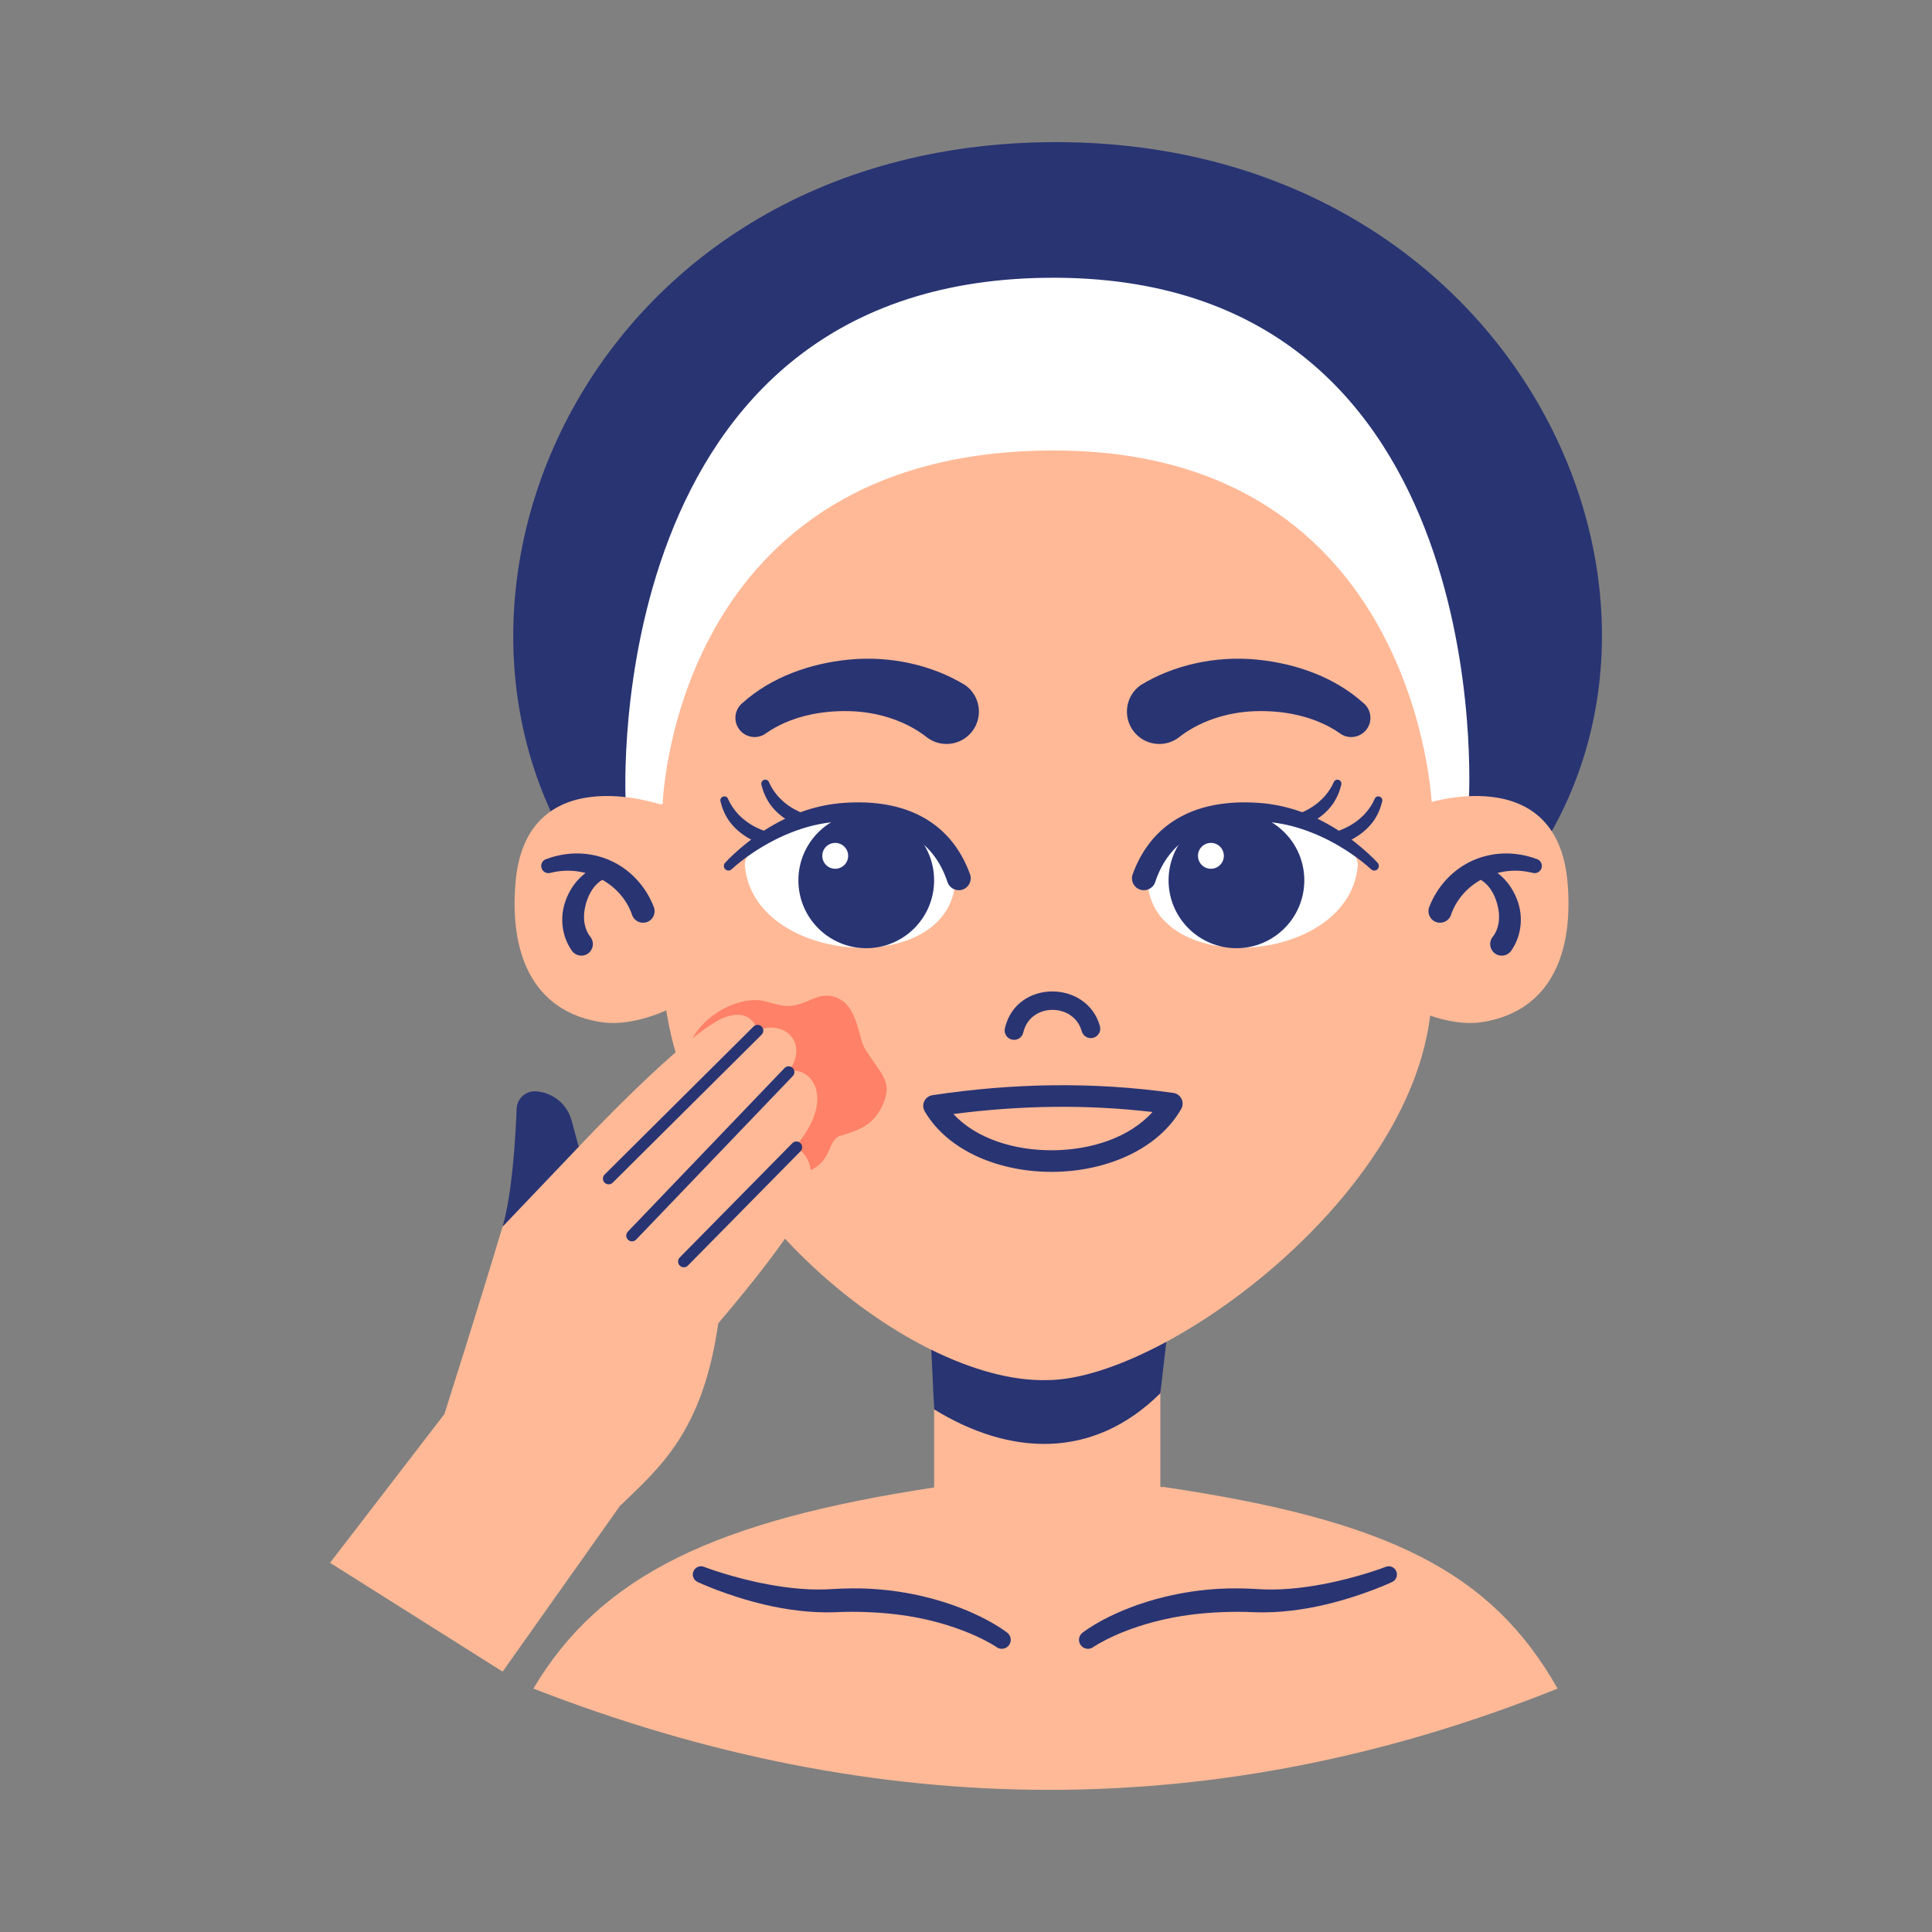 <?xml version="1.0" encoding="utf-8"?>
<svg xmlns="http://www.w3.org/2000/svg" clip-rule="evenodd" fill-rule="evenodd" stroke-linejoin="round" stroke-miterlimit="2" viewBox="0 0 1500 1500">
  <rect x="0" y="0" width="1500" height="1500" fill="#808080" stroke="none"/>
  <rect fill="none" height="1500" width="1500"/>
  <g>
    <path d="M821.054,110.358c-376.116,-0.715 -528.256,384.042 -345.091,594.501c88.49,101.675 172.919,-63.257 172.919,-63.257l274.882,1.665c0,0 139.776,176.342 247.285,50.392c178.504,-209.123 15.638,-582.605 -349.995,-583.301Z" fill="#293473"/>
    <path d="M414.112,1311c267.3,104.136 532.391,105.57 795.18,-0c-51.535,-90.956 -131.959,-130.775 -305.557,-156.479l-2.845,0l-0,-185.22l-175.64,0l0,185.552c-169.839,25.849 -258.846,68.092 -311.138,156.147Z" fill="#ffb997"/>
    <path d="M781.97,1267.58c0,0 -22.505,-18.02 -65.029,-28.107c-12.276,-2.912 -26.24,-5.166 -41.804,-5.979c-8.857,-0.462 -18.233,-0.366 -28.102,0.198c-17.261,1.3 -34.921,-0.65 -50.506,-3.528c-28.222,-5.212 -49.701,-13.598 -49.701,-13.598c-3.237,-1.406 -7.006,0.081 -8.412,3.318c-1.405,3.237 0.081,7.006 3.318,8.412c0,-0 22.035,10.473 51.512,17.455c16.785,3.976 35.949,6.65 54.779,6.001c9.227,-0.485 17.983,-0.404 26.266,-0.066c14.48,0.59 27.504,2.203 39.011,4.489c38.953,7.738 60.294,22.563 60.294,22.563c3.079,2.31 7.455,1.687 9.766,-1.392c2.311,-3.079 1.687,-7.455 -1.392,-9.766Z" fill="#293473"/>
    <path d="M848.88,1278.74c0,-0 21.341,-14.825 60.294,-22.563c11.507,-2.286 24.531,-3.899 39.011,-4.489c8.282,-0.338 17.039,-0.419 26.265,0.066c18.831,0.649 37.994,-2.025 54.78,-6.001c29.477,-6.982 51.512,-17.455 51.512,-17.455c3.236,-1.406 4.723,-5.175 3.318,-8.412c-1.406,-3.237 -5.175,-4.724 -8.412,-3.318c0,-0 -21.479,8.386 -49.701,13.598c-15.585,2.878 -33.245,4.828 -50.506,3.528c-9.869,-0.564 -19.245,-0.66 -28.102,-0.198c-15.564,0.813 -29.529,3.067 -41.804,5.979c-42.524,10.087 -65.029,28.107 -65.029,28.107c-3.079,2.311 -3.703,6.687 -1.392,9.766c2.311,3.079 6.687,3.702 9.766,1.392Z" fill="#293473"/>
    <path d="M722.057,1026.79l3.193,67.426c58.007,35.735 122.857,39.831 175.64,-12.504l6.387,-54.922l-185.22,0Z" fill="#293473"/>
    <path d="M1105.27,453.562c-19.457,-131.428 -151.093,-213.506 -292.2,-205.977c-0,-0 -0,-0 -0,-0c-124.191,6.852 -253.906,65.685 -292.2,205.977c-19.108,70.001 -14.832,116.425 -6.387,303.377c7.621,168.707 190.656,317.748 298.587,314.555c0,-0 0,-0 0,-0c91.456,-0 296.351,-149.532 298.587,-301.781c2.886,-196.472 3.711,-247.94 -6.387,-316.151Z" fill="#ffb997"/>
    <path d="M532.264,830.531c-2.95,-28.316 26.169,-52.672 52.849,-54.05c10.302,-0.532 19.137,5.722 29.978,4.354c13.89,-1.752 22.801,-13.317 37.673,-4.656c12.925,7.528 14.384,30.472 18.093,36.803c11.62,19.835 22.336,25.424 15.304,42.899c-6.795,16.884 -18.522,21.586 -33.385,25.854c-12.086,3.471 -4.487,24.043 -33.26,29.86c-6.347,1.283 -34.584,-11.024 -40.788,-12.326c-16.915,-3.55 -18.37,-19.661 -31.524,-31.106l-14.94,-37.632Z" fill="#ff8167"/>
    <g>
      <path d="M917.074,861.018c1.386,-2.413 1.484,-5.356 0.262,-7.856c-1.222,-2.501 -3.605,-4.231 -6.361,-4.62c-62.344,-8.791 -124.698,-7.645 -187.059,1.759c-2.751,0.415 -5.117,2.167 -6.316,4.678c-1.198,2.511 -1.073,5.452 0.335,7.852c18.313,31.224 58.82,47.31 99.617,47.001c40.758,-0.31 81.23,-16.967 99.522,-48.814Zm-22.281,2.341c-17.72,19.831 -47.648,29.482 -77.368,29.707c-29.618,0.225 -59.445,-8.897 -77.166,-28.136c51.518,-6.726 103.029,-7.592 154.534,-1.571Z" fill="#293473"/>
      <path d="M794.472,801.655c5.419,-23.439 39.289,-23.134 45.365,-1.031c1.073,3.902 5.112,6.199 9.014,5.126c3.902,-1.072 6.199,-5.111 5.127,-9.013c-9.885,-35.954 -64.979,-36.513 -73.794,1.615c-0.911,3.943 1.55,7.884 5.493,8.796c3.942,0.911 7.884,-1.55 8.795,-5.493Z" fill="#293473"/>
      <path d="M914.576,573.034c15.81,-12.747 37.568,-20.175 60.069,-20.878c23.059,-0.72 46.665,4.161 65.239,16.905c6.471,5.082 15.85,3.956 20.933,-2.515c5.082,-6.47 3.956,-15.849 -2.515,-20.932c-22.128,-19.818 -52.045,-30.521 -82.324,-33.492c-32.597,-3.198 -65.182,4.37 -90.381,19.801c-11.344,7.997 -14.063,23.7 -6.066,35.045c7.997,11.344 23.7,14.063 35.045,6.066Z" fill="#293473"/>
      <path d="M749.373,531.923c-25.199,-15.431 -57.784,-22.999 -90.381,-19.801c-30.279,2.971 -60.196,13.674 -82.324,33.492c-6.471,5.083 -7.597,14.462 -2.515,20.932c5.083,6.471 14.462,7.597 20.933,2.515c18.574,-12.744 42.18,-17.625 65.239,-16.905c22.501,0.703 44.259,8.131 60.069,20.878c11.345,7.997 27.048,5.278 35.045,-6.066c7.997,-11.345 5.279,-27.048 -6.066,-35.045Z" fill="#293473"/>
      <path d="M891.309,672.313c-11.508,88.242 155.563,81.053 162.866,0c1.359,-15.087 -32.984,-37.767 -83.029,-41.515c-53.087,-3.975 -77.957,27.1 -79.837,41.515Z" fill="#fff"/>
      <circle cx="959.968" cy="683.49" fill="#293473" r="52.692"/>
      <path d="M1043.24,654.864c7.449,-3.271 13.938,-7.276 18.994,-12.481c2.172,-2.236 4.113,-4.646 5.721,-7.309c2.308,-3.822 4.037,-8.01 5.142,-12.68c0.539,-1.63 -0.347,-3.391 -1.976,-3.929c-1.63,-0.539 -3.391,0.346 -3.93,1.976c-1.597,3.713 -3.721,6.868 -6.108,9.774c-1.6,1.949 -3.381,3.694 -5.291,5.348c-4.599,3.985 -10.135,7.11 -16.529,9.491c-2.707,1.097 -4.014,4.186 -2.917,6.893c1.097,2.707 4.186,4.014 6.894,2.917Z" fill="#293473"/>
      <path d="M1011.46,641.891c7.449,-3.271 13.939,-7.276 18.995,-12.481c2.172,-2.237 4.112,-4.646 5.721,-7.31c2.308,-3.821 4.036,-8.01 5.142,-12.679c0.539,-1.63 -0.347,-3.391 -1.977,-3.93c-1.629,-0.539 -3.39,0.347 -3.929,1.977c-1.597,3.713 -3.721,6.868 -6.108,9.774c-1.601,1.949 -3.381,3.693 -5.291,5.348c-4.6,3.984 -10.136,7.11 -16.529,9.49c-2.708,1.098 -4.015,4.187 -2.917,6.894c1.097,2.707 4.186,4.014 6.893,2.917Z" fill="#293473"/>
      <path d="M896.877,684.913c5.289,-16.193 15.227,-29.713 31.352,-37.956c13.22,-6.758 30.312,-10.15 51.982,-9.036c10.965,0.456 21.274,2.671 30.678,5.782c11.077,3.664 20.916,8.466 29.017,13.291c4.901,2.888 9.181,5.73 12.73,8.303c7.495,5.434 11.726,9.494 11.726,9.494c1.367,1.428 3.637,1.477 5.065,0.109c1.428,-1.368 1.477,-3.637 0.109,-5.065c0,-0 -4.176,-4.68 -11.69,-11.135c-3.51,-3.015 -7.748,-6.399 -12.644,-9.877c-8.302,-5.84 -18.444,-11.864 -30.069,-16.615c-10.266,-4.194 -21.67,-7.273 -33.892,-8.533c-24.934,-2.323 -44.79,1.071 -60.325,8.301c-20.898,9.726 -34.164,26.515 -41.561,46.898c-1.667,4.835 0.906,10.114 5.741,11.781c4.836,1.666 10.115,-0.906 11.781,-5.742Z" fill="#293473"/>
      <path d="M741.218,672.313c11.508,88.242 -155.563,81.053 -162.866,0c-1.36,-15.087 32.984,-37.767 83.029,-41.515c53.087,-3.975 77.956,27.1 79.837,41.515Z" fill="#fff"/>
      <circle cx="672.558" cy="683.49" fill="#293473" r="52.692"/>
      <circle cx="648.463" cy="664.467" fill="#fff" r="10.046"/>
      <circle cx="940.149" cy="664.467" fill="#fff" r="10.046"/>
      <path d="M593.266,645.054c-6.394,-2.381 -11.93,-5.506 -16.529,-9.491c-1.91,-1.654 -3.691,-3.399 -5.291,-5.348c-2.387,-2.906 -4.511,-6.061 -6.108,-9.774c-0.539,-1.63 -2.3,-2.515 -3.93,-1.976c-1.63,0.538 -2.515,2.299 -1.976,3.929c1.105,4.67 2.834,8.858 5.142,12.68c1.608,2.663 3.549,5.073 5.721,7.309c5.056,5.205 11.545,9.21 18.994,12.481c2.708,1.097 5.796,-0.21 6.894,-2.917c1.097,-2.707 -0.21,-5.796 -2.917,-6.893Z" fill="#293473"/>
      <path d="M625.048,632.08c-6.393,-2.38 -11.929,-5.506 -16.529,-9.49c-1.91,-1.655 -3.691,-3.399 -5.291,-5.348c-2.387,-2.906 -4.511,-6.061 -6.108,-9.774c-0.539,-1.63 -2.3,-2.516 -3.929,-1.977c-1.63,0.539 -2.516,2.3 -1.977,3.93c1.106,4.669 2.834,8.858 5.142,12.679c1.609,2.664 3.549,5.073 5.721,7.31c5.056,5.205 11.546,9.21 18.995,12.481c2.707,1.097 5.796,-0.21 6.893,-2.917c1.098,-2.707 -0.209,-5.796 -2.917,-6.894Z" fill="#293473"/>
      <path d="M753.172,678.874c-7.397,-20.383 -20.663,-37.172 -41.562,-46.898c-15.535,-7.23 -35.39,-10.624 -60.324,-8.301c-12.222,1.26 -23.626,4.339 -33.892,8.533c-11.625,4.751 -21.767,10.775 -30.07,16.615c-4.895,3.478 -9.133,6.862 -12.643,9.877c-7.515,6.455 -11.69,11.135 -11.69,11.135c-1.368,1.428 -1.319,3.697 0.109,5.065c1.428,1.368 3.697,1.319 5.065,-0.109c0,0 4.231,-4.06 11.726,-9.494c3.549,-2.573 7.829,-5.415 12.73,-8.303c8.101,-4.825 17.94,-9.627 29.017,-13.291c9.404,-3.111 19.712,-5.326 30.678,-5.782c21.67,-1.114 38.762,2.278 51.982,9.036c16.124,8.243 26.062,21.763 31.352,37.956c1.666,4.836 6.945,7.408 11.781,5.742c4.835,-1.667 7.408,-6.946 5.741,-11.781Z" fill="#293473"/>
    </g>
    <path d="M514.483,624.411c-0,0 7.991,-276.488 306.571,-274.636c279.445,1.734 290.603,274.636 290.603,274.636l28.741,-3.193c0,-0 24.414,-403.165 -319.344,-405.568c-356.685,-2.493 -335.312,405.568 -335.312,405.568c9.539,1.254 18.993,2.891 28.741,3.193Z" fill="#fff"/>
    <path d="M1105.27,624.411c0,0 103.52,-35.477 111.771,60.676c5.196,60.559 -17.161,101.21 -67.063,108.577c-26.907,3.972 -57.482,-12.774 -57.482,-12.774l12.774,-156.479Z" fill="#ffb997"/>
    <path d="M1126.5,710.464c3.998,-11.963 12.945,-22.068 24.575,-28.135c10.998,-5.737 24.283,-8.262 38.768,-4.66c2.956,0.909 6.094,-0.754 7.002,-3.71c0.909,-2.956 -0.754,-6.094 -3.71,-7.002c-17.57,-6.465 -34.674,-5.321 -48.97,0.82c-16.256,6.983 -28.531,20.742 -34.585,36.641c-1.669,4.669 0.768,9.815 5.437,11.483c4.669,1.669 9.815,-0.768 11.483,-5.437Z" fill="#293473"/>
    <path d="M1173.12,738.401c7.668,-10.815 9.572,-24.637 5.719,-37.11c-3.717,-12.034 -12.114,-22.607 -22.966,-27.503c-2.71,-1.488 -6.12,-0.496 -7.609,2.214c-1.488,2.711 -0.496,6.121 2.214,7.609c6.965,4.57 11.058,12.944 12.735,21.595c1.508,7.784 0.606,16.091 -4.434,22.37c-2.987,3.958 -2.199,9.596 1.758,12.583c3.958,2.988 9.596,2.2 12.583,-1.758Z" fill="#293473"/>
    <path d="M512.025,624.411c-0,0 -103.52,-35.477 -111.771,60.676c-5.197,60.559 17.161,101.21 67.062,108.577c26.908,3.972 57.482,-12.774 57.482,-12.774l-12.773,-156.479Z" fill="#ffb997"/>
    <path d="M507.711,704.418c-6.054,-15.899 -18.33,-29.658 -34.586,-36.641c-14.295,-6.141 -31.399,-7.285 -48.969,-0.82c-2.957,0.908 -4.619,4.046 -3.711,7.002c0.909,2.956 4.046,4.619 7.003,3.71c14.485,-3.602 27.77,-1.077 38.768,4.66c11.63,6.067 20.577,16.172 24.575,28.135c1.668,4.669 6.813,7.106 11.483,5.437c4.669,-1.668 7.106,-6.814 5.437,-11.483Z" fill="#293473"/>
    <path d="M458.52,727.576c-5.04,-6.279 -5.943,-14.586 -4.434,-22.37c1.676,-8.651 5.77,-17.025 12.734,-21.595c2.711,-1.488 3.703,-4.898 2.214,-7.609c-1.488,-2.71 -4.898,-3.702 -7.609,-2.214c-10.851,4.896 -19.248,15.469 -22.965,27.503c-3.853,12.473 -1.95,26.295 5.718,37.11c2.987,3.958 8.626,4.746 12.584,1.758c3.957,-2.987 4.745,-8.625 1.758,-12.583Z" fill="#293473"/>
    <path d="M256.247,1213.36l88.81,-115.512c0,0 27.06,-85.059 45.106,-145.408c7.46,-24.943 59.153,-62.072 59.153,-62.072c-0,0 84.328,-89.971 113.791,-100.626c21.015,-7.6 25.063,10.417 25.063,10.417c20.736,-9.149 40.047,9.863 24.372,31.187c19.658,-2.611 35.614,23.654 4.487,59.407c0,0 19.327,6.054 10.628,38.904c-6.357,24.003 -70.004,97.739 -70.004,97.739c-11.998,84.089 -45.198,111.817 -76.413,141.889l-91.006,128.555l-133.987,-84.48Z" fill="#ffb997"/>
    <path d="M585.025,796.991l-115.601,114.913c-1.746,1.736 -1.755,4.563 -0.019,6.31c1.736,1.747 4.564,1.755 6.311,0.019l115.6,-114.913c1.747,-1.736 1.755,-4.563 0.019,-6.31c-1.736,-1.746 -4.564,-1.755 -6.31,-0.019Z" fill="#293473"/>
    <path d="M609.091,829.26l-121.636,126.984c-1.704,1.778 -1.643,4.605 0.135,6.308c1.779,1.704 4.606,1.643 6.309,-0.135l121.636,-126.984c1.704,-1.779 1.643,-4.605 -0.135,-6.309c-1.779,-1.704 -4.606,-1.643 -6.309,0.136Z" fill="#293473"/>
    <path d="M615.17,887.56l-87.434,88.758c-1.728,1.754 -1.707,4.582 0.048,6.31c1.754,1.728 4.582,1.707 6.31,-0.047l87.434,-88.758c1.728,-1.755 1.707,-4.582 -0.048,-6.31c-1.754,-1.729 -4.582,-1.707 -6.31,0.047Z" fill="#293473"/>
    <path d="M390.337,951.849c7.326,-25.042 9.919,-68.677 10.796,-91.168c0.165,-3.759 1.834,-7.295 4.633,-9.81c2.798,-2.516 6.491,-3.801 10.246,-3.566c0.002,-0.028 0.002,-0.028 0.003,-0.028c13.142,0.823 24.301,9.924 27.749,22.632c2.794,10.293 5.552,20.456 5.552,20.456l-59.153,62.072l0.174,-0.588Z" fill="#293473"/>
  </g>
</svg>
